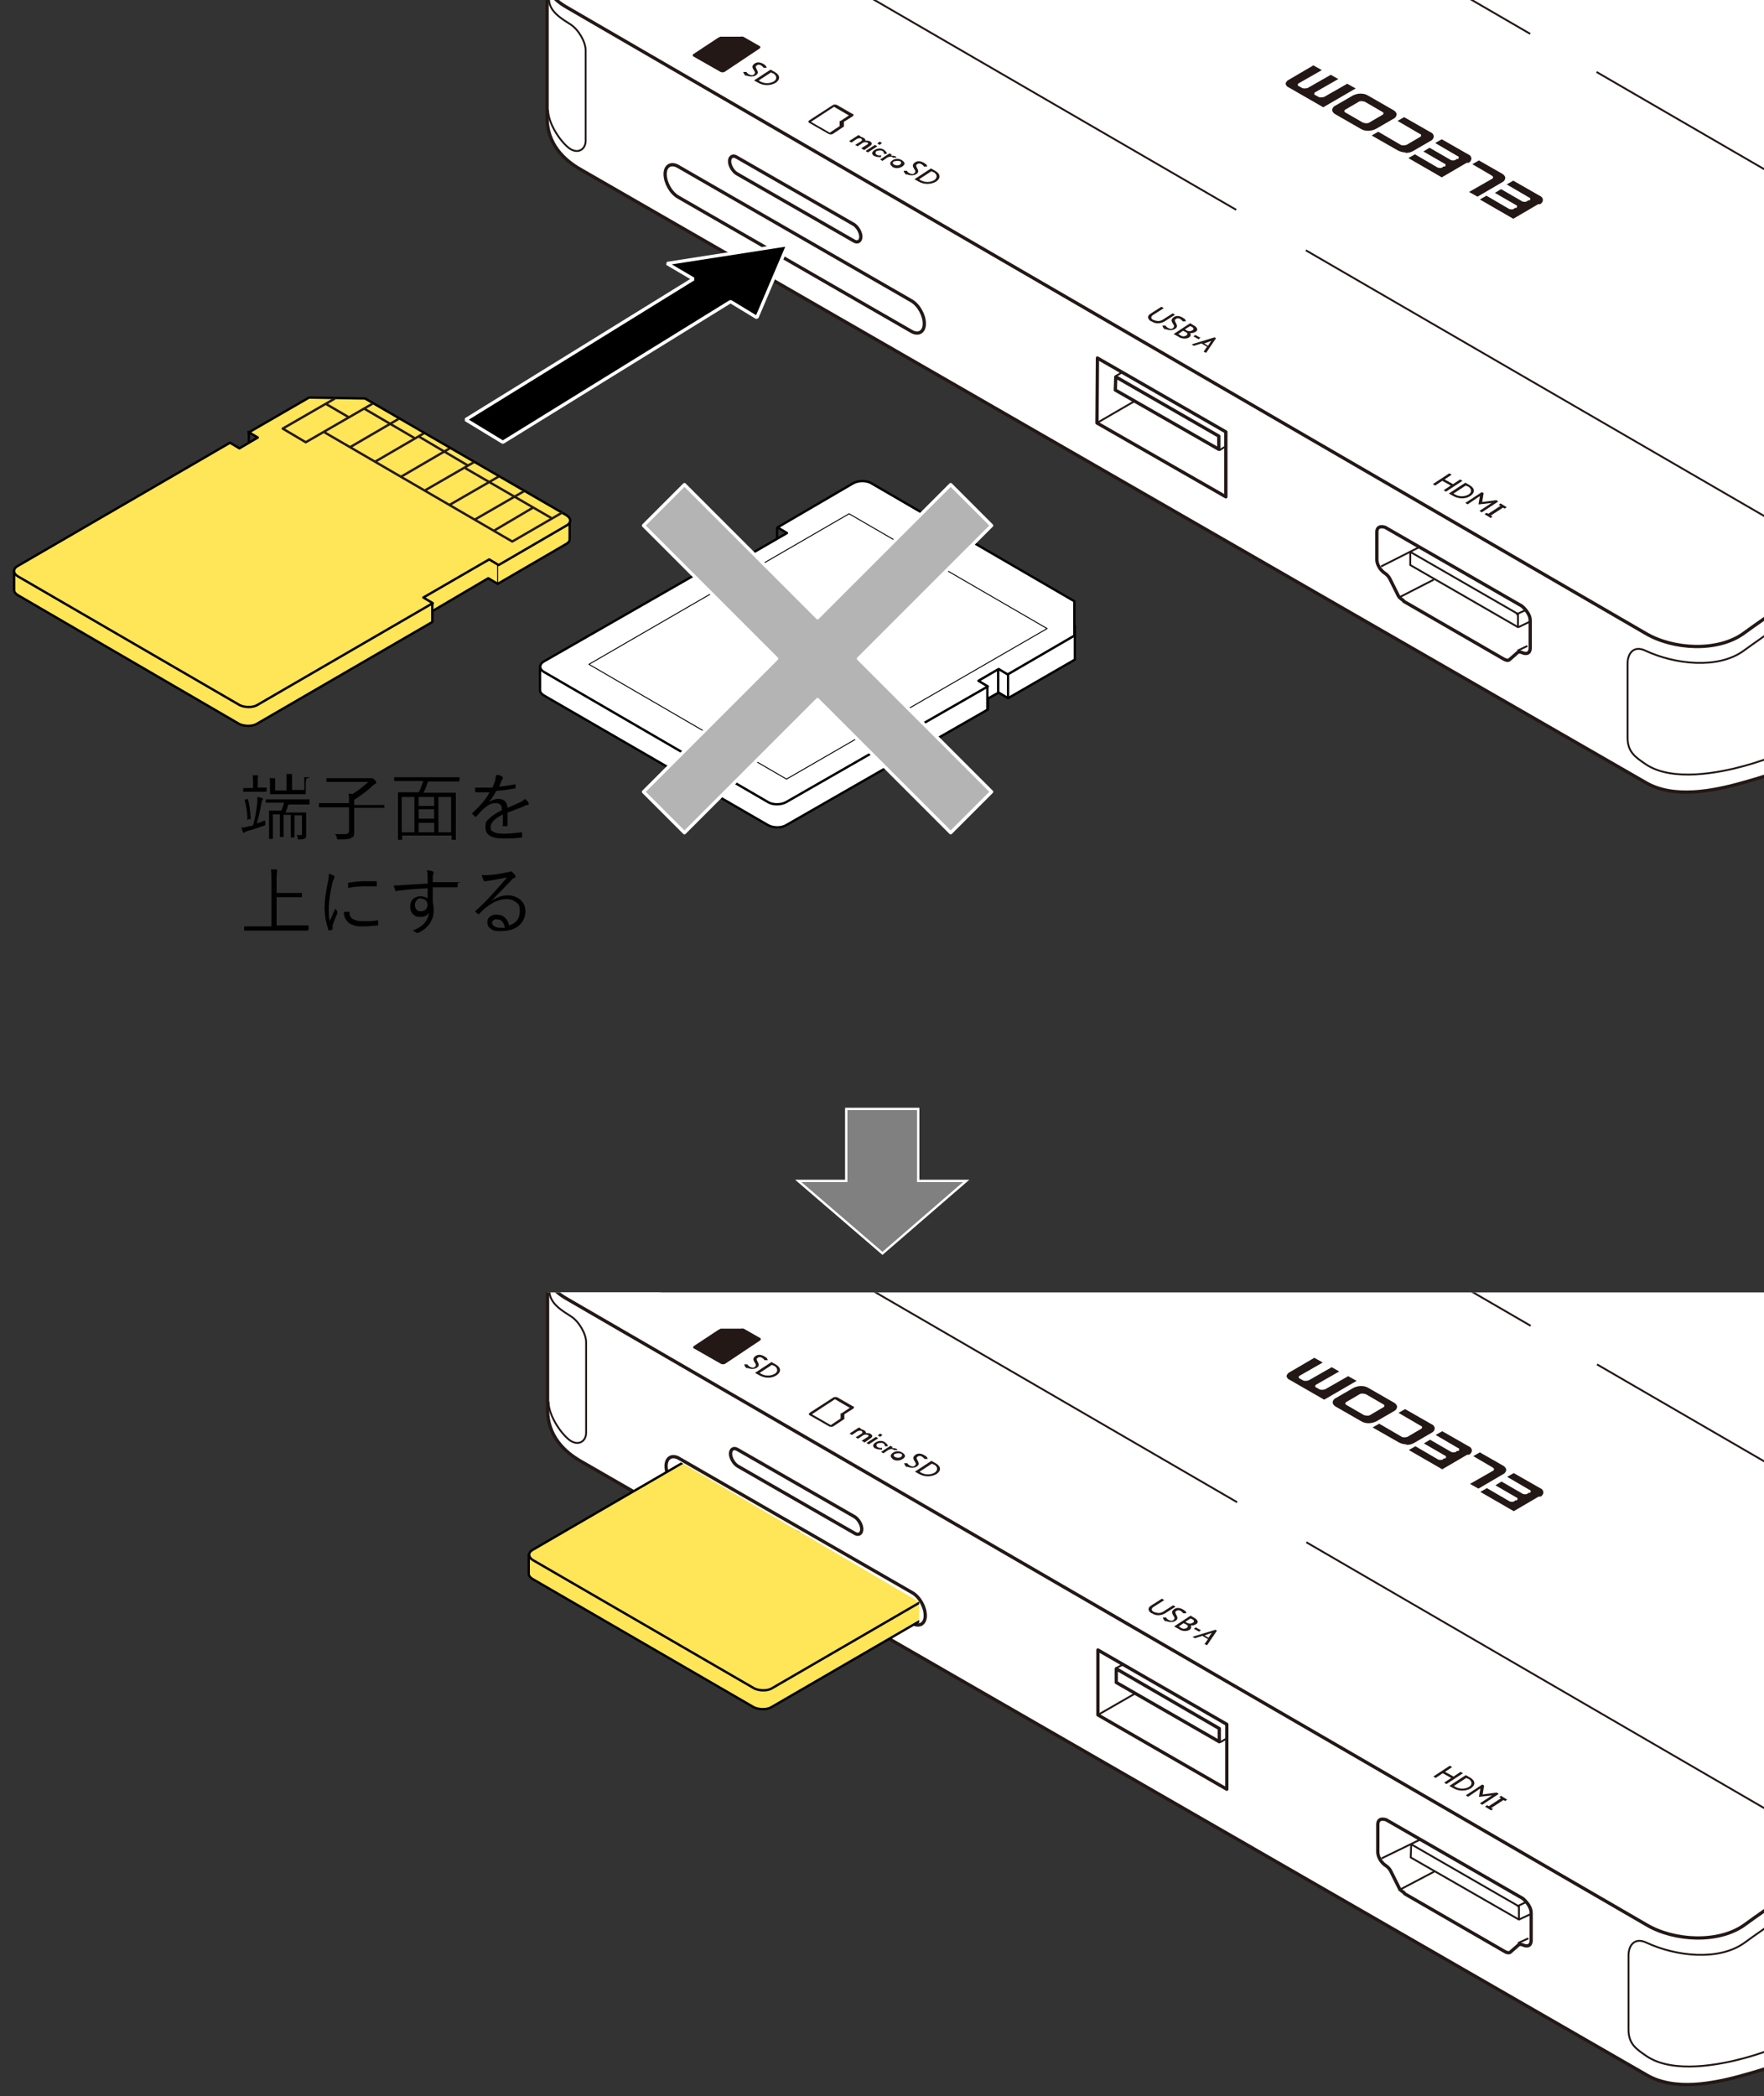 <?xml version="1.0" encoding="UTF-8"?>
<svg xmlns="http://www.w3.org/2000/svg" version="1.1" xmlns:xlink="http://www.w3.org/1999/xlink" viewBox="0 0 375 445.5">
  <rect x="0" y="0" width="375" height="445.5" fill="#333333" stroke="none"/>
  <!-- Generator: Adobe Illustrator 29.6.1, SVG Export Plug-In . SVG Version: 2.1.1 Build 9)  -->
  <defs>
    <style>
      .st0, .st1, .st2, .st3, .st4, .st5 {
        stroke: #000;
      }

      .st0, .st6, .st2, .st3, .st7, .st8, .st9, .st10 {
        fill: none;
      }

      .st0, .st5 {
        stroke-width: .2px;
      }

      .st11 {
        fill: #231815;
      }

      .st12, .st13, .st14, .st15, .st4, .st16, .st5 {
        fill: #fff;
      }

      .st12, .st17, .st10, .st16, .st18 {
        stroke-width: .7px;
      }

      .st12, .st7, .st8, .st14, .st9, .st15, .st10, .st16 {
        stroke: #231815;
      }

      .st1 {
        fill: #ffe557;
      }

      .st1, .st2, .st19, .st3, .st7, .st4 {
        stroke-width: .5px;
      }

      .st1, .st3, .st7, .st14, .st4, .st16, .st5, .st18 {
        stroke-linejoin: round;
      }

      .st17 {
        stroke-miterlimit: 1;
      }

      .st17, .st19, .st18 {
        stroke: #fff;
      }

      .st19 {
        fill: gray;
      }

      .st20 {
        clip-path: url(#clippath-1);
      }

      .st8, .st9 {
        stroke-width: .4px;
      }

      .st8, .st15 {
        stroke-miterlimit: 10;
      }

      .st14 {
        stroke-width: .4px;
      }

      .st15 {
        stroke-width: .7px;
      }

      .st21 {
        clip-path: url(#clippath);
      }

      .st18 {
        fill: #b4b4b5;
      }
    </style>
    <clipPath id="clippath">
      <rect class="st6" x="45.6" y="274.7" width="466.4" height="208.3"/>
    </clipPath>
    <clipPath id="clippath-1">
      <polygon class="st6" points="195.4 384 92.6 338.8 136 305.7 195.4 340.5 195.4 384"/>
    </clipPath>
  </defs>
  <g id="_レイヤー_1" data-name="レイヤー_1">
    <g>
      <rect class="st6" x="50.7" y="163.5" width="74.4" height="38.5"/>
      <path d="M56.4,174.5c0,.1,0,.3,0,.6s0,.3,0,.3c0,0-.1,0-.3.1-1.1.4-2.2.8-3.4,1.1-.4.1-.6.2-.7.3,0,0-.1.1-.2.1s-.1,0-.2-.2c0-.2-.2-.5-.3-.9.6,0,1.1-.1,1.6-.3,0,0,.1,0,.3,0,.2,0,.4-.1.6-.2.4-1.4.7-3,.9-4.8,0-.4,0-.8,0-1v-.2c.4,0,.7.2.9.2.2,0,.3.1.3.2s0,.2-.1.2c0,.1-.2.3-.2.6-.3,1.8-.7,3.3-1,4.4.7-.2,1.2-.4,1.7-.6ZM56.5,168.2c0,0,0,.1-.1.1h-1.5s-1.6,0-1.6,0h-1.5c0,0-.1,0-.1,0v-.7c0,0,0-.1.1-.1h1.5s.5,0,.5,0v-1c0-.8,0-1.3-.1-1.7.4,0,.7,0,1,0,.1,0,.2,0,.2.1s0,.1-.1.3c0,.1,0,.5,0,1.2v1h1.8c0,0,.1,0,.1.1v.7ZM53.4,173.9s0,0,0,0c0,0,0,.1-.2.2h-.4c0,.2-.2.2-.2.2s0,0,0-.1c0-1.6-.3-3-.6-4.2,0,0,0,0,0,0,0,0,0,0,.2-.1h.4c0-.1.1-.2.1-.2,0,0,0,0,0,.1.3,1.1.5,2.5.6,4.1ZM65.8,170.9c0,0,0,.1-.1.1h-2.2s-2.2,0-2.2,0c-.2.7-.4,1.2-.6,1.7h4.3c0,0,.1,0,.1,0v1.7s0,1.1,0,1.1v1.8c0,.5,0,.8-.3.9-.2.2-.6.2-1.2.2-.2,0-.3,0-.3,0,0,0,0,0,0-.2,0-.3-.1-.5-.3-.7.4,0,.7,0,.8,0,.2,0,.3,0,.4-.1,0,0,0-.2,0-.4v-3.7h-1.6v4.6c0,0,0,.1-.1.1h-.6c0,0-.1,0-.1-.1v-1.8s0-2.9,0-2.9h-1.5v4.6c0,0,0,.1-.1.1h-.6c0,0-.1,0-.1-.1v-1.8s0-2.9,0-2.9h-1.5v5.1c0,0,0,.1,0,.1h-.7c0,0-.1,0-.1-.1v-1.8s0-2.4,0-2.4v-1.6c0,0,0-.1,0-.1h2.1s.5,0,.5,0c.2-.4.4-1,.6-1.7h-3.8c0,0-.1,0-.1,0v-.6c0,0,0-.1.1-.1h2.2s4.7,0,4.7,0h2.2c0,0,.1,0,.1,0v.6ZM65.1,165.5s0,0,0,.2c0,.1-.1.4-.1.8v2.2c0,0,0,.1,0,.1h-2.1s-3.3,0-3.3,0h-2.1c0,0-.1,0-.1,0v-1.2s0-1,0-1c0-.5,0-.9-.1-1.2.3,0,.6,0,1,0,.1,0,.2,0,.2.1s0,.1,0,.3c0,0,0,.3,0,.7v1.5h2.4v-1.9c0-.8,0-1.3,0-1.6.3,0,.6,0,1,0,.1,0,.2,0,.2.1s0,.1,0,.3c0,.2,0,.5,0,1.1v1.9h2.6v-1.5c0-.5,0-.9-.1-1.2.4,0,.7,0,1,0,.1,0,.2,0,.2.1Z"/>
      <path d="M81.6,171.6c0,0,0,.1-.1.1h-2.1s-4.1,0-4.1,0v4.9c0,.4,0,.7-.1,1,0,.2-.2.3-.4.4-.3.3-1,.4-2.1.4s-.4,0-.7,0c-.2,0-.3,0-.3,0,0,0,0-.1-.1-.3,0-.3-.2-.6-.4-.8.6,0,1.3,0,2.1,0s.9-.3.9-1v-4.7h-6.3c0,0-.1,0-.1,0v-.8c0,0,0-.1.1-.1h2.1s4.2,0,4.2,0c0-.9,0-1.5-.1-2,.4,0,.7,0,.8.1,1.3-.8,2.4-1.7,3.4-2.6h-8.8c0,0-.1,0-.1,0v-.7c0,0,0-.1.1-.1h2.3s6.8,0,6.8,0c.1,0,.2,0,.3,0,0,0,0,0,.2,0,0,0,.2,0,.5.3.3.3.4.5.4.6s0,.2-.2.3c-.3.1-.4.3-.6.4-1.1,1.1-2.4,2-3.9,3v1.1h6.3c0,0,.1,0,.1,0v.8Z"/>
      <path d="M97.6,166c0,0,0,.1-.1.1h-2.1s-4.4,0-4.4,0c-.3.9-.6,1.7-1,2.4h6.8c0,0,.1,0,.1,0v2.9s0,2.8,0,2.8v4.2c0,0,0,.1,0,.1h-.8c0,0-.1,0-.1-.1v-.8h-10.5v.8c0,0,0,.1-.1.1h-.7c0,0-.1,0-.1-.1v-4.2s0-2.5,0-2.5v-3.2c0,0,0-.1,0-.1h2.2s2.2,0,2.2,0c.4-.7.7-1.5,1-2.4h-6.1c0,0-.1,0-.1,0v-.7c0,0,0-.1.1-.1h2.1s9.5,0,9.5,0h2.1c0,0,.1,0,.1,0v.7ZM88.1,176.9v-7.5h-2.7v7.5h2.7ZM92.3,171.3v-1.9h-3.3v1.9h3.3ZM92.3,174v-2h-3.3v2h3.3ZM92.3,176.9v-2h-3.3v2h3.3ZM95.9,176.9v-7.5h-2.7v7.5h2.7Z"/>
      <path d="M105.6,164.7c.5,0,.9.2,1.2.4,0,0,.1.1.1.2s0,.1,0,.2c0,0-.2.2-.3.5-.1.3-.3.7-.5,1.2,1.2-.1,2.3-.3,3.4-.5,0,0,0,0,.1,0,0,0,0,0,0,0,0,.4,0,.7,0,.7,0,.1,0,.2-.2.2-1.2.2-2.5.4-3.9.5-.5,1-1.1,1.8-1.6,2.4h0c.6-.4,1.3-.7,2-.7,1.2,0,1.9.6,2,1.9,1-.4,1.8-.8,2.5-1.1.5-.2.9-.5,1.2-.8.4.3.6.6.8.9,0,0,0,.1,0,.2,0,.1,0,.2-.2.2-.3,0-.6.1-.9.3-.4.2-1,.4-1.8.7-.7.3-1.2.5-1.6.6v2.7c0,.1,0,.2-.2.2-.2,0-.4,0-.7,0s-.1,0-.1-.2c0-1,0-1.8,0-2.3-1.8.9-2.6,1.8-2.6,2.7s.3.8.8,1.1c.4.2,1.1.3,2,.3s2.2-.1,3.8-.3c0,0,0,0,0,0,0,0,.1,0,.1.1,0,.3,0,.6,0,.8s0,.2-.1.2c-1.2.2-2.5.2-4,.2-2.5,0-3.7-.8-3.7-2.3s.3-1.4.9-2c.6-.6,1.4-1.1,2.6-1.7,0-.6-.1-1-.4-1.2-.2-.2-.5-.3-1-.3-.8,0-1.6.4-2.6,1.3-.3.3-.8.8-1.5,1.6,0,0,0,0-.1,0s0,0-.1,0c-.2-.2-.4-.4-.6-.6,0,0,0,0,0-.1,0,0,0,0,0-.1,1.6-1.4,2.8-2.8,3.7-4.4-.6,0-1.1,0-1.7,0s-.8,0-1.2,0c0,0-.2,0-.2-.2,0-.3,0-.6,0-.8.6,0,1.1,0,1.7,0s1.3,0,2,0c.3-.7.5-1.3.6-1.6,0-.3.1-.5.1-.8h0Z"/>
      <path d="M65.5,197.7c0,0,0,.1-.1.1h-2.1s-9.2,0-9.2,0h-2.1c0,0-.1,0-.1,0v-.8c0,0,0-.1.1-.1h2.1s3.6,0,3.6,0v-9.8c0-1.1,0-1.8-.1-2.3.5,0,.8,0,1.1,0,.1,0,.2,0,.2.1s0,.2,0,.3c0,.2-.1.7-.1,1.6v3h5.3c0,0,.1,0,.1,0v.8c0,0,0,.1-.1.1h-2.1s-3.2,0-3.2,0v6h6.7c0,0,.1,0,.1,0v.8Z"/>
      <path d="M69.9,185.7c.4.1.8.3,1,.4.2,0,.2.2.2.3s0,.2-.1.3c-.1.2-.2.5-.3.8-.5,2.1-.8,4-.8,5.5s0,2,.2,2.8c0-.2.3-.6.6-1.4.2-.5.4-.9.6-1.3,0,.1.2.3.4.6,0,0,0,.1,0,.2s0,.1,0,.3c-.5,1-.8,1.9-1,2.5,0,0,0,.2,0,.4v.4c0,0,0,.1,0,.1-.2,0-.4.1-.7.2,0,0-.1,0-.2-.2-.2-.6-.4-1.3-.6-2.3-.1-.8-.2-1.6-.2-2.3,0-1.4.2-3.2.7-5.5.2-.8.2-1.4.2-1.8ZM73.4,193.8h.9c0,0,0,0,0,0,0,0,0,0,0,.2,0,1.2,1,1.8,2.9,1.8s2,0,3.1-.2c0,0,0,0,0,0,0,0,.1,0,.1.2,0,.4,0,.6,0,.8s0,.1,0,.1c0,0,0,0-.2,0-1,.1-2,.2-2.9.2s-1.7,0-2.3-.3c-.5-.2-.9-.4-1.2-.8-.4-.4-.7-1.1-.7-1.9ZM74,188.7c0-.5,0-.8,0-.9,0-.1,0-.2.2-.2,1.2-.2,2.3-.3,3.4-.3s1.8,0,2.3,0c.2,0,.2,0,.2.2,0,.3,0,.6,0,.8,0,0,0,.1-.1.1h0c-.5,0-1.4,0-2.6,0s-2.1.1-3.3.3Z"/>
      <path d="M90.9,187.5c0-.2,0-.5,0-.8,0-.2,0-.5,0-.6,0-.4,0-.7-.2-1.1.4,0,.8,0,1.2.2.2,0,.3.1.3.2s0,.2-.1.3c0,.1,0,.3-.1.4,0,.2,0,.7,0,1.4,1.2,0,2.9,0,5.1,0s.2,0,.2.2v.7c0,.1,0,.2-.2.2-1,0-1.9,0-2.7,0s-1.6,0-2.4,0c0,1.4,0,2.4,0,3.1.1.5.2,1.1.2,1.7,0,2.1-1,3.7-3.1,4.8-.2,0-.3.1-.4.1s-.2,0-.3-.1c-.2-.2-.5-.4-.7-.4,2.2-.8,3.3-2.1,3.5-3.8-.4.6-.9.9-1.8.9s-1.2-.2-1.6-.6c-.4-.4-.6-.9-.6-1.6s.2-1.3.7-1.7c.4-.3.9-.5,1.5-.5s1.2.2,1.5.5v-2.2c-2.6.1-4.6.3-6,.5-.1,0-.3,0-.5.1-.1,0-.2,0-.2,0,0,0-.2,0-.2-.2,0-.2-.2-.5-.3-1,.1,0,.2,0,.4,0,.3,0,.8,0,1.7-.1,1.4-.1,3.1-.2,5.1-.3ZM89.6,190.9c-.4,0-.7.1-1,.4-.2.3-.4.6-.4,1s.1.8.4,1.1c.2.2.5.3.9.3s.8-.2,1.1-.5c.2-.3.3-.6.3-.9s-.2-.8-.5-1c-.3-.2-.6-.3-1-.3Z"/>
      <path d="M108,186.5c-.9.1-2.2.4-4,.7-.2,0-.4,0-.6.1-.1,0-.2,0-.3,0s-.2,0-.3-.2c-.1-.3-.3-.7-.4-1.1.3,0,.5,0,.8,0s.4,0,.6,0c1.4-.1,2.7-.3,4-.6.2,0,.4,0,.5-.1,0,0,.2-.1.2-.1,0,0,.2,0,.3.1.3.2.5.5.7.7,0,0,.1.2.1.3,0,.1,0,.2-.2.3-.2,0-.5.2-.8.6-1.4,1.5-2.8,2.9-4.1,4.2h0c1.2-.7,2.3-1.1,3.4-1.1s2.2.4,2.9,1.1c.6.6.9,1.4.9,2.4s-.5,2.3-1.6,3.1c-.9.7-2.2,1-3.7,1s-1.7-.2-2.2-.6c-.4-.3-.6-.7-.6-1.3s.2-.9.6-1.2c.4-.3.8-.4,1.3-.4.8,0,1.4.2,1.9.7.4.4.7.9.8,1.6,1.6-.5,2.3-1.5,2.3-3s-.3-1.5-.9-2c-.5-.4-1.1-.6-1.9-.6-1.4,0-2.9.6-4.4,1.8-.3.2-.8.7-1.4,1.3,0,0-.1.1-.2.1s0,0-.1,0c-.3-.3-.5-.5-.6-.6,0,0,0,0,0,0s0,0,.1-.1c1-.9,2.3-2.1,3.6-3.6,1.4-1.5,2.4-2.7,3.1-3.5ZM107.3,197.1c-.1-.6-.3-1-.6-1.3-.3-.3-.7-.4-1.1-.4s-.5,0-.7.2c-.2.1-.3.3-.3.5,0,.3.2.6.5.8.3.2.7.3,1.2.3s.7,0,1,0Z"/>
    </g>
    <g>
      <g>
        <path class="st15" d="M483.4,65.1v33.8c0,2.1-1.8,3.6-4.5,5.8-4.9,4-13.1,10-21.7,15l-64.2,37.2c-9.8,5.7-17.2,8-22.3,9.4-6.6,1.9-15,3.5-20.9,0h0S123.4,36,123.4,36c-3.5-2-7.1-5.4-7.1-11V-4.4"/>
        <path class="st15" d="M142.7-25.9l63.1-36.6c7.4-3.8,17.4-9.2,22.1-11.1,6.3-2.5,15.6-3.4,21.5,0L478.9,59.7c5.9,3.4,6.2,8.8,0,11.8s-13.1,6.4-21.7,11.4l-64.2,37.2c-9.8,5.7-17.5,11-22.3,14.5-5.5,4-15,3.5-20.9,0L120.4,1.5c-5.9-3.4-5.2-8,0-12.5,5.5-4.7,15.3-10.9,22.3-14.9Z"/>
        <path class="st8" d="M483.4,95c0,2.1-1.8,3.6-4.5,5.8-4.9,4-13.1,10-21.7,15l-64.2,37.2c-9.8,5.7-17.1,8.4-22.2,9.8s-15.3,3.5-21-.4c-2.2-1.5-3.8-2.6-3.8-5.6v-15.8c0-2.1,1.3-3.9,3.8-2.7,6.2,2.9,15.4,4,20.9,0,4.8-3.5,12.5-8.8,22.3-14.5l64.2-37.2c8.6-5,16.5-8.8,21.7-11.4,3.1-1.5,4.5-3.6,4.5-5.8"/>
        <line class="st8" x1="339.4" y1="15.3" x2="450.3" y2="79.6"/>
        <line class="st8" x1="211.2" y1="-59" x2="325.3" y2="7.2"/>
        <line class="st8" x1="277.6" y1="53.2" x2="386.8" y2="116.5"/>
        <line class="st8" x1="148.3" y1="-21.8" x2="262.8" y2="44.6"/>
        <path class="st8" d="M116.7-.2c0,2.7,2.9,4.3,4.6,5.4s3.2,3.7,3.2,5.5v19.2c0,1.8-1.5,2.8-3.2,1.8s-4.8-5.2-4.8-8.4"/>
        <g>
          <g>
            <polygon class="st16" points="233.2 89.9 260.6 105.6 260.6 91.8 233.3 76.1 233.2 89.9"/>
            <polygon class="st16" points="237.2 80.1 259.1 92.7 259.1 95.5 237.1 82.9 237.2 80.1"/>
          </g>
          <line class="st9" x1="233.2" y1="89.9" x2="241.3" y2="85.2"/>
          <line class="st9" x1="237.1" y1="80" x2="238.6" y2="79.1"/>
          <line class="st9" x1="259.2" y1="95.7" x2="260.7" y2="94.8"/>
        </g>
        <path class="st11" d="M317.1,37.3l-4.1-2.4,1.4-.8,4.9,2.8c.4.2.7.6.7.9,0,.3-.2.7-.6.9l-5.3,3.1-1.8-1,4.9-2.8c.1,0,.2-.2.2-.3,0-.1,0-.2-.2-.3ZM312.2,34.6c.4-.2.6-.6.6-.9,0-.3-.2-.7-.7-.9l-5.6-3.2-1.4.8,4.8,2.8c.2,0,.2.2.2.3,0,.1,0,.2-.2.3h-.3c-.1.2-.4.3-.6.3-.2,0-.4,0-.6-.1l-4.5-2.6-1.3.8,4.5,2.6c.2,0,.2.2.2.3,0,.1,0,.2-.2.3h-.3c-.1.2-.3.3-.6.3-.2,0-.4,0-.6-.1l-4.8-2.8-1.4.8,7.1,4.1,5.3-3.1ZM327.4,43.4c.4-.2.6-.6.6-.9,0-.3-.2-.7-.7-.9l-5.6-3.2-1.4.8,4.8,2.8c.2,0,.2.2.2.3,0,.1,0,.2-.2.3h-.3c-.1.2-.4.3-.6.3-.2,0-.4,0-.6-.1l-4.5-2.6-1.3.8,4.5,2.6c.2,0,.2.2.2.3,0,.1,0,.2-.2.3h-.3c-.1.2-.3.3-.6.3-.2,0-.4,0-.6-.1l-4.8-2.8-1.4.8,7.1,4.1,5.3-3.1ZM273.3,17.7c0,.3.2.7.7.9l7.3,4.2,6.9-4-1.8-1-4.9,2.8c-.1,0-.3.1-.6.1-.2,0-.4,0-.6-.1l-.7-.4c-.2,0-.2-.2-.2-.3,0-.1,0-.2.2-.3l4.9-2.8-1.6-.9-4.9,2.8c-.1,0-.3.1-.6.1-.2,0-.4,0-.6-.1l-.7-.4c-.2,0-.2-.2-.2-.3,0-.1,0-.2.2-.3l4.9-2.8-1.8-1-5.3,3.1c-.4.2-.6.6-.6.9ZM298.8,32.5c.6,0,1.1-.1,1.6-.4l3.8-2.2c.4-.2.6-.6.6-.9,0-.3-.2-.7-.7-.9l-5.6-3.2-1.4.8,4.8,2.8c.2,0,.2.2.2.3s0,.2-.2.3l-2.9,1.7c-.1,0-.3.1-.6.1-.2,0-.4,0-.6-.1l-4.8-2.8-1.4.8,5.6,3.2c.4.2,1,.4,1.6.4ZM283.2,23.4c0-.3.2-.7.6-.9l3.8-2.2c.4-.2,1-.4,1.6-.4.6,0,1.1.1,1.6.4l5.4,3.1c.4.2.7.6.7.9,0,.3-.2.7-.6.9l-3.8,2.2c-.4.2-1,.4-1.6.4-.6,0-1.1-.1-1.6-.4l-5.4-3.1c-.4-.2-.7-.6-.7-.9ZM286,23.3c-.1,0-.2.2-.2.3,0,.1,0,.2.2.3l3.8,2.2c.2,0,.4.1.6.1.2,0,.4,0,.6-.1l2.9-1.7c.1,0,.2-.2.2-.3,0-.1,0-.2-.2-.3l-3.8-2.2c-.2,0-.4-.1-.6-.1-.2,0-.4,0-.6.1l-2.9,1.7Z"/>
        <g>
          <g>
            <path class="st11" d="M396.7,14.9c.8.5.8,1.1-.3,1.5l-2.7,1.1-.5-.3,2.7-1.1c.9-.3.7-.7.3-1s-1.3-.4-2.1,0l-2.7,1.1-.5-.3,2.7-1.1c1.1-.4,2.4-.3,3.2.1Z"/>
            <path class="st11" d="M393.6,13.1c.4.2.6.5.6.8h-.8c0-.2-.2-.4-.4-.6-.4-.2-.8-.3-1.2-.1s-.3.4-.2.7c.2.4.5.8-.4,1.2s-1.5.2-2.2-.2-.6-.5-.6-.7h.8c0,.2.1.3.4.5s.7.2,1,.1c.5-.2.3-.5.1-.8-.2-.3-.3-.7.4-1,.8-.3,1.7-.2,2.4.2Z"/>
            <path class="st11" d="M390.8,11.5l1.1.6-4.4,1.7-1-.6c-.6-.4-.6-.8,0-1.1s1-.2,1.4-.2c-.2-.2-.1-.6.4-.8s1.5-.3,2.3.2ZM387.2,13.2l.4.2,1.4-.6-.3-.2c-.5-.3-1.1-.2-1.4,0s-.4.4,0,.6ZM388.9,12.3l.6.3,1.3-.5-.5-.3c-.5-.3-.9-.3-1.3-.1s-.4.4,0,.6Z"/>
            <path class="st11" d="M387.3,11.4l-.5.2-1.1-.6.5-.2,1.1.6Z"/>
            <path class="st11" d="M385.4,8.4l-1,.8,1.2.7,1.9-.3.5.3-5.8.9-.3-.2,3-2.6.6.3ZM383.2,10.3s0,0,0,0h.1s1.6-.3,1.6-.3l-.8-.5-.9.7Z"/>
          </g>
          <g>
            <path class="st11" d="M341.2-17.4c.8.5.8,1.1-.3,1.5l-2.7,1.1-.5-.3,2.7-1.1c.9-.3.7-.7.3-1s-1.3-.4-2.1,0l-2.7,1.1-.5-.3,2.7-1.1c1.1-.4,2.4-.3,3.2.1Z"/>
            <path class="st11" d="M338.1-19.2c.4.2.6.5.6.8h-.8c0-.2-.2-.4-.4-.6-.4-.2-.8-.3-1.2-.1s-.3.4-.2.7c.2.4.5.8-.4,1.2s-1.5.2-2.2-.2-.6-.5-.6-.7h.8c0,.2.1.3.4.5s.7.2,1,.1c.5-.2.3-.5.1-.8-.2-.3-.3-.7.4-1s1.7-.2,2.4.2Z"/>
            <path class="st11" d="M335.3-20.8l1.1.6-4.4,1.7-1-.6c-.6-.4-.6-.8,0-1.1s1-.2,1.4-.2c-.2-.2-.1-.6.4-.8s1.5-.3,2.3.2ZM331.6-19.1l.4.2,1.4-.6-.3-.2c-.5-.3-1.1-.2-1.4,0s-.4.4,0,.6ZM333.4-20l.6.3,1.3-.5-.5-.3c-.5-.3-.9-.3-1.3-.1s-.4.4,0,.6Z"/>
            <path class="st11" d="M331.8-20.9l-.5.2-1.1-.6.5-.2,1.1.6Z"/>
            <path class="st11" d="M329.9-23.9l-1,.8,1.2.7,1.9-.3.5.3-5.8.9-.3-.2,3-2.6.6.3ZM327.7-22s0,0,0,0h.1s1.6-.3,1.6-.3l-.8-.5-.9.7Z"/>
          </g>
          <path class="st11" d="M447.1,44.2c.8.5.8,1.1-.3,1.5l-2.7,1.1-.5-.3,2.7-1.1c.9-.3.7-.7.3-1s-1.3-.4-2.1,0l-2.7,1.1-.5-.3,2.7-1.1c1.1-.4,2.4-.3,3.2.1ZM444,42.4c.4.2.6.5.6.8h-.8c0-.2-.2-.4-.4-.6-.4-.2-.8-.3-1.2-.1s-.3.4-.2.7c.2.4.5.8-.4,1.2s-1.5.2-2.2-.2-.6-.5-.6-.7h.8c0,.2.1.3.4.5s.7.2,1,.1c.5-.2.3-.5.1-.8-.2-.3-.3-.7.4-1s1.7-.2,2.4.2ZM441.1,40.8l1.1.6-4.4,1.7-1-.6c-.6-.4-.6-.8,0-1.1s1-.2,1.4-.2c-.2-.2-.1-.6.4-.8s1.5-.3,2.3.2ZM437.5,42.5l.4.2,1.4-.6-.3-.2c-.5-.3-1.1-.2-1.4,0s-.4.4,0,.6ZM439.3,41.6l.6.3,1.3-.5-.5-.3c-.5-.3-.9-.3-1.3-.1s-.4.4,0,.6ZM437.6,40.7l-.5.2-1.1-.6.5-.2,1.1.6ZM436.2,37.9c.9.5.9,1.4-.5,1.9-1.3.5-3,.5-4.1-.2-.7-.4-.8-.7-.7-1.1h.8c0,.3,0,.6.5.8.7.4,2,.5,3,0,1.1-.4,1-1.1.4-1.4-.3-.2-.9-.4-1.7-.4v-.4c.8,0,1.6.1,2.3.5Z"/>
          <g>
            <path class="st11" d="M282.5-51.4l-4.4,1.7-.5-.3,3.8-1.5-1.4-.8.6-.2,1.9,1.1Z"/>
            <path class="st11" d="M277.8-54.1l-1,.8,1.2.7,1.9-.3.5.3-5.8.9-.3-.2,3-2.6.6.3ZM275.5-52.3s0,0,0,0h.1s1.6-.3,1.6-.3l-.8-.5-.9.7Z"/>
            <path class="st11" d="M274.3-56.1l-1.3,2.4s0,0,0,0c0,0,0,0,.1,0l3.2-1.3.5.3-4.4,1.7-.4-.2,1.2-2.3h0c0,0,0,0-.1,0l-3.1,1.2-.5-.3,4.4-1.7.4.2Z"/>
          </g>
        </g>
        <g>
          <g>
            <g>
              <path class="st11" d="M193.2-50c.8-.5,2-.5,2.9,0l2.3,1.3-.5.3-2.3-1.3c-.7-.4-1.4-.3-1.9,0s-.7.7,0,1.1l2.3,1.3-.5.3-2.3-1.3c-.9-.5-.8-1.2,0-1.7ZM190.1-48.2c.4-.2.8-.4,1.5-.4v.4c-.3,0-.7.1-.9.3-.4.2-.5.5-.1.7s.8.1,1.3,0c.8-.1,1.6-.3,2.3,0s.5.8-.1,1.2-.8.3-1.3.4v-.4c.3,0,.5-.1.8-.3s.4-.4.1-.6c-.4-.2-.9-.1-1.6,0-.6.1-1.3.2-2-.1s-.5-.9,0-1.3ZM187.3-46.6l1.1-.6,3.7,2.1-1,.6c-.6.4-1.5.4-2,0s-.5-.5-.4-.7c-.4.1-1,.1-1.5-.1s-.7-.8.1-1.2ZM190.8-44.8l.4-.2-1.2-.7-.3.2c-.6.3-.3.6,0,.8s.7.2,1.2,0ZM188.9-45.7l.6-.3-1.1-.6-.5.3c-.5.3-.4.5-.1.7s.8.2,1.1,0ZM187.4-44.7l.4.3-1.1.6-.4-.3,1.1-.6ZM182.2-43.7c.9-.5,2.5-.6,3.7,0,1.1.6,1.1,1.5,0,2.1s-1.3.5-1.9.5v-.4c.6,0,1,0,1.4-.3.7-.4.8-1.1,0-1.6-.9-.5-2.1-.4-2.7,0s-.6.5-.6.9h-.7c-.1-.4.1-.8.8-1.2Z"/>
              <g>
                <path class="st11" d="M175.5-37l.9-.5c0,0,.1,0,.2,0l.9,1.3s.1,0,.2,0l1.5-.8c0,0,0,0,0-.1l-1.9-1.8s-.1,0-.2,0l-.8.5c0,0-.2,0-.2,0l-1.6-1.3c0,0-.1,0-.2,0h0c0,0,0,.1,0,.2l1.2,2.6s0,0,.1,0Z"/>
                <path class="st11" d="M178.9-41l2.4,1.4c0,0,0,0,0,.1l-2.5,1.5.3.2,2.6-1.5c.2-.1.2-.4,0-.5l-.5-.3h.1c.1-.2.1-.3,0-.4l-.9-.5c-.1,0-.4,0-.5,0h-.1c0,0-.5-.2-.5-.2-.2-.1-.6-.1-.9,0l-3,1.7.3.2,3.1-1.8c0,0,.2,0,.2,0Z"/>
                <path class="st11" d="M174.2-35l2.7-1.6-.2-.3-2.9,1.7c0,0-.2,0-.2,0l-2.4-1.4c0,0,0,0,0-.1l3.1-1.8v-.3c-.1,0-3.4,1.9-3.4,1.9-.2.1-.2.4,0,.5l2.4,1.4c.2.1.6.1.9,0Z"/>
              </g>
            </g>
            <path class="st11" d="M162.3-31.4h.2c0-.1,2.2.5,2.2.5,0,0,.1,0,.2,0h0c0,0-1.2-1.4-1.2-1.4h.2c0-.1,3.2,1,3.2,1l-.3.2-2.1-.7c0,0-.1,0-.1,0,0,0,0,0,0,0l1.1,1.3h-.2c0,.1-2.2-.5-2.2-.5,0,0-.1,0-.1,0,0,0,0,0,0,0l1.2,1.2-.3.2-1.8-1.9Z"/>
          </g>
          <g>
            <path class="st11" d="M169.4-35.5l2,1.2c0-.1.1-.3.3-.4l.3.2c-.2.1-.3.4-.2.6h-.2c0,.1-2.5-1.3-2.5-1.3l.3-.2Z"/>
            <path class="st11" d="M167.7-33.9l-.6-.3.3-.2.6.3,1.2-.7h.2c0,.1.5,1.8.5,1.8l-.3.2-1.6-.9-.4.2-.3-.2.4-.2ZM169.4-33.3s0,0,0,0l-.3-.9-.7.4,1,.6Z"/>
            <path class="st11" d="M165.7-33.4c.5-.3,1.3-.3,2.2.2s1,.9.4,1.3c-.6.4-1.5.2-2.2-.2s-1-.9-.4-1.3ZM168-32.1c.4-.2,0-.6-.4-.9s-1.2-.5-1.5-.3,0,.6.4.9,1.1.5,1.5.3Z"/>
          </g>
        </g>
        <g>
          <g>
            <path class="st11" d="M244.7,68.3c-.8-.5-.9-1.2,0-1.7l2.2-1.4.5.3-2.2,1.4c-.7.4-.5.9,0,1.1s1.2.4,1.9,0l2.2-1.4.5.3-2.2,1.4c-.8.5-2,.6-2.8,0Z"/>
            <path class="st11" d="M247.8,70.1c-.4-.2-.6-.5-.7-.9h.7c0,.1.3.4.5.5.4.2.8.3,1.1,0s.2-.5,0-.8c-.3-.5-.6-.9,0-1.4s1.3-.4,2,0,.6.5.7.8h-.7c0-.1-.2-.3-.5-.5s-.7-.2-.9,0c-.4.2-.2.5,0,.9.2.4.4.8-.2,1.2s-1.5.3-2.1,0Z"/>
            <path class="st11" d="M250.6,71.6l-1.1-.6,3.5-2.3,1,.6c.6.4.7.9.2,1.2s-.8.3-1.2.3c.2.2.2.6-.2.9s-1.3.4-2.1,0ZM253.4,69.5l-.4-.2-1.1.7.3.2c.5.3,1,.2,1.3,0s.3-.5-.1-.7ZM252.1,70.6l-.6-.3-1,.7.5.3c.4.3.9.2,1.2,0s.3-.5-.1-.7Z"/>
            <path class="st11" d="M253.7,71.5l.4-.3,1.1.6-.4.3-1.1-.6Z"/>
            <path class="st11" d="M255.9,74.7l.7-1-1.2-.7-1.6.5-.5-.3,4.9-1.5.3.2-2.1,3.1-.6-.3ZM257.5,72.5s0,0,0,0h-.1s-1.4.5-1.4.5l.8.5.6-.9Z"/>
          </g>
          <g>
            <path class="st11" d="M157.9,7.8c-.1,0-.3-.1-.4,0h-4.4c-.2.1-.3.2-.4.2l-5.3,3.5c-.2.2-.2.4,0,.5l5.8,3.3c.2.1.6.1.8,0l7.5-5c.2-.2.2-.4,0-.5l-3.5-2h0Z"/>
            <g>
              <path class="st11" d="M158.7,16.2c-.4-.2-.6-.5-.7-.9h.7c0,.1.3.4.5.5.4.2.8.3,1.1,0s.2-.5,0-.8c-.3-.5-.6-.9,0-1.4s1.3-.4,2,0c.4.2.6.5.7.8h-.7c0-.1-.2-.3-.5-.5s-.7-.2-.9,0c-.4.2-.2.5,0,.9.2.4.4.8-.2,1.2s-1.5.3-2.1,0Z"/>
              <path class="st11" d="M161.2,17.6l-.9-.5,3.5-2.3.9.5c1.2.7,1.2,1.6.2,2.3-1,.6-2.5.7-3.7,0ZM164.3,15.6l-.4-.2-2.6,1.7.3.2c1.1.6,2.2.4,2.9,0s.7-1.2-.1-1.7Z"/>
            </g>
          </g>
          <g>
            <g>
              <path class="st11" d="M183.1,31.5l1.3-.8c.2-.2.2-.3,0-.4s-.7-.1-.9,0l-1.2.8-.5-.3,1.3-.8c.2-.2.2-.3,0-.5s-.6-.1-.9,0l-1.2.8-.5-.3,2-1.3.5.3h-.2c.3.1.6.2.8.3.3.2.4.4.4.6.4,0,.8,0,1,.2.5.3.4.6,0,.9l-1.3.9-.5-.3Z"/>
              <path class="st11" d="M186.5,30.5l.5-.4.5.3-.5.4-.5-.3ZM184,32.1l2-1.3.5.3-2,1.3-.5-.3Z"/>
              <path class="st11" d="M185.9,33.2c-.7-.4-.6-.9,0-1.3s1.5-.5,2.1,0,.5.6.5.8h-.6c0-.2,0-.4-.3-.6s-.9-.1-1.2,0-.4.6,0,.8.6.2.9.1v.4c-.4,0-.9,0-1.3-.2Z"/>
              <path class="st11" d="M189.9,33.6c0-.1-.1-.2-.2-.2-.3-.2-.7-.1-1.1.1l-1,.7-.5-.3,2-1.3.5.3-.2.2c.3,0,.6,0,.9.1s.2.2.3.3h-.6Z"/>
              <path class="st11" d="M189.7,35.4c-.6-.4-.6-.9,0-1.3.5-.4,1.4-.5,2.1,0s.6.9,0,1.3-1.5.5-2.2,0ZM191.3,34.3c-.4-.2-.8-.1-1.2,0s-.4.5,0,.7.9.2,1.2,0,.4-.5,0-.8Z"/>
              <path class="st11" d="M192.8,37.2c-.4-.2-.6-.5-.7-.9h.7c0,.1.3.4.5.5.4.2.8.3,1.1,0s.2-.5,0-.8c-.3-.5-.6-.9,0-1.4s1.3-.4,2,0,.6.5.7.8h-.7c0-.1-.2-.3-.5-.5s-.7-.2-.9,0c-.4.2-.2.5,0,.9.2.4.4.8-.2,1.2s-1.5.3-2.1,0Z"/>
              <path class="st11" d="M195.3,38.6l-.9-.5,3.5-2.3.9.5c1.2.7,1.2,1.6.2,2.3-1,.6-2.5.7-3.7,0ZM198.4,36.6l-.4-.2-2.6,1.7.3.2c1.1.6,2.2.4,2.9,0,.7-.5.7-1.2-.1-1.7Z"/>
            </g>
            <path class="st11" d="M180.5,24.5l-1.8,1.2h-.2c0,.1,0,.3,0,.3v.8s-2.1,1.4-2.1,1.4l-4-2.3,4.9-3.2,3.1,1.8M181.2,24.2l-3.3-1.9c-.2-.1-.6-.1-.8,0l-5.1,3.3c-.2.2-.2.4,0,.5l4.2,2.4c.2.1.6.1.8,0l2.4-1.6v-1s1.9-1.2,1.9-1.2c.2-.2.2-.4,0-.5h0Z"/>
          </g>
          <g>
            <path class="st11" d="M306.9,104.2l1.5-1-1.8-1-1.5,1-.5-.3,3.5-2.3.5.3-1.5,1,1.8,1,1.5-1,.5.3-3.5,2.3-.5-.3Z"/>
            <path class="st11" d="M308.9,105.4l-.9-.5,3.5-2.3.9.5c1.2.7,1.2,1.6.2,2.3s-2.5.7-3.7,0ZM312,103.4l-.4-.2-2.6,1.7.3.2c1.1.6,2.2.4,2.9,0s.7-1.2-.1-1.7Z"/>
            <path class="st11" d="M314.5,108.6l2.6-1.7c0,0,.1,0,.1,0,0,0,0,0-.1,0l-2.6.3h-.2c0-.1.3-1.7.3-1.7,0,0,0,0,0,0,0,0,0,0-.1,0l-2.5,1.7-.5-.3,3.5-2.3.4.2-.3,1.9,3-.4.4.3-3.5,2.3-.5-.3Z"/>
            <path class="st11" d="M316.4,109.2l2.6-1.7-.4-.2.4-.3,1.3.8-.4.3-.4-.2-2.6,1.7.4.2-.4.3-1.3-.8.4-.3.4.2Z"/>
          </g>
        </g>
        <g>
          <path class="st12" d="M156.6,33.4l24.9,14.3c.8.5,1.5,1.7,1.5,2.6h0c0,1-.7,1.4-1.5.9l-24.9-14.3c-.8-.5-1.5-1.7-1.5-2.6h0c0-1,.7-1.4,1.5-.9Z"/>
          <path class="st12" d="M144.2,35.4l49.5,28.5c1.6.9,2.8,3.1,2.8,4.9h0c0,1.8-1.3,2.5-2.8,1.6l-49.5-28.5c-1.6-.9-2.8-3.1-2.8-4.9h0c0-1.8,1.3-2.5,2.8-1.6Z"/>
        </g>
        <g>
          <g>
            <path class="st16" d="M298.3,127.6c-1-.6-1.2-1.3-1.2-1.3l-1.6-3.2c-.4-.9-1.3-1.4-1.3-1.4-1.6-1.3-1.5-2.8-1.5-2.8v-5.8c0-1.7,1.8-1,1.8-1l29,16.7s1.8,1.4,1.8,3.1v5.8s.1,1.6-1.5,1.1c0,0-.9-.5-1.3,0l-1.6,1.4s-.3.4-1.2-.1l-21.3-12.3Z"/>
            <polygon class="st14" points="299.8 120.1 322.7 133.3 322.7 130.5 299.8 117.3 299.8 120.1"/>
          </g>
          <line class="st8" x1="322.3" y1="130.6" x2="324.5" y2="129.6"/>
          <line class="st8" x1="322.6" y1="138.3" x2="324.7" y2="137.3"/>
          <line class="st8" x1="322.8" y1="133.3" x2="325.5" y2="132"/>
          <line class="st8" x1="297.2" y1="127.1" x2="304.8" y2="123.2"/>
          <line class="st8" x1="293.6" y1="120.4" x2="301.7" y2="116.3"/>
        </g>
      </g>
      <g>
        <g>
          <path class="st16" d="M441.4,133.5l-14.8-8.5c-2.7-1.5-2.8-6.4-.2-10.8,2.6-4.4,6.8-6.7,9.5-5.2l13.8,8"/>
          <path class="st16" d="M449.9,127.8c2.6-4.4,2.5-9.2-.2-10.8-2.7-1.6-6.9.8-9.5,5.2-2.6,4.4-2.5,9.3.2,10.8,2.7,1.6,6.9-.8,9.5-5.2Z"/>
        </g>
        <path class="st16" d="M646.6,234.6l-198-114.4c-1.6-.9-4.1.5-5.6,3.2-1.5,2.7-1.5,5.6,0,6.5l197.8,114.3"/>
        <g>
          <path class="st13" d="M510.9,175.2s6.6-1.8,7.3-10,6.6-9,6.6-9l-7.6-4.4s-5.8.8-6.6,9c-.8,8.2-7.3,10-7.3,10l7.6,4.4Z"/>
          <path class="st10" d="M517.4,151.9s-5.8.8-6.6,9c-.8,8.2-7.3,10-7.3,10"/>
          <path class="st10" d="M524.9,156.3s-5.8.8-6.6,9c-.8,8.2-7.3,10-7.3,10"/>
        </g>
        <g>
          <g>
            <path class="st16" d="M593.2,219.9l-14.1-8.1c-2.5-1.5-2.6-6.1-.2-10.3,2.4-4.2,6.5-6.4,9-4.9l13.2,7.6"/>
            <path class="st16" d="M601.3,214.4c2.4-4.2,2.3-8.8-.2-10.3-2.5-1.5-6.6.7-9,4.9-2.4,4.2-2.3,8.8.2,10.3,2.5,1.5,6.6-.7,9-4.9Z"/>
          </g>
          <path class="st15" d="M583.7,212.1v12.5c0,.5.2.9.8,1.3l39.8,23.1c3.6,1.8,9.6,1.1,11.7,0l13.7-8.2c1.6-.9,3.1-3.5,2.8-5.2v-11.8"/>
          <path class="st15" d="M624.3,237l-39.8-23.1c-2.1-1.2,0-5.3,3-7.2l13.7-8.2c3.1-1.8,7.4-1.1,9.5,0l40.9,23.7c2.1,1.2.1,3.1-1.9,4.3l-13.7,8.2c-2.1,1.2-8.1,4-11.7,2.2Z"/>
          <g>
            <path class="st12" d="M651.6,254.6l-15.7-9.2c-.6-.3-1-1.1-1-2.1h0c0-2,1.4-4.5,3.2-5.5l11.8-7.1c.9-.5,1.7-.6,2.3-.2l15.4,9"/>
            <path class="st12" d="M650.3,252.4c0-2,1.4-4.5,3.2-5.5l11.8-7.1c1.8-1,3.2-.2,3.2,1.9h0c0,2-1.4,4.5-3.2,5.5l-11.8,7.1c-1.8,1-3.2.2-3.2-1.9h0Z"/>
          </g>
        </g>
      </g>
    </g>
    <g>
      <polygon class="st17" points="147.4 59.3 141.8 56 167.5 52 160.9 67.5 155.3 64.1 106.9 94 99 89.2 147.4 59.3"/>
      <g>
        <path class="st1" d="M121.1,111.1v3.5c0,.4-.2.7-.7,1l-14.6,8.5-2-1.2-11.9,7v2.3s-37.4,21.7-37.4,21.7c-.9.5-2.5.5-3.6,0L3.8,126.5c-.5-.3-.8-.7-.8-1.1v-4.1l118.1-10.2Z"/>
        <path class="st1" d="M52.9,91.9l12.8-7.4,11.9.2,42.8,24.8c1,.6,1.1,1.5.2,2.1l-14.6,8.5-2-1.2-14,8.1,2,1.2-37.4,21.7c-.9.5-2.5.5-3.6,0L3.8,122.5c-1-.6-1.1-1.5-.2-2.1l45.3-26.3,2,1.2,3.9-2.3-2-1.2Z"/>
        <polyline class="st7" points="71.2 84.7 60.1 91.1 65 94 79.2 85.8"/>
        <polyline class="st7" points="69 91.9 108.9 115.1 119.6 108.9"/>
        <line class="st7" x1="74.5" y1="95" x2="84.8" y2="89"/>
        <line class="st7" x1="79.8" y1="98.1" x2="90.1" y2="92.1"/>
        <line class="st7" x1="85.3" y1="101.3" x2="95.6" y2="95.3"/>
        <line class="st7" x1="90.4" y1="104.2" x2="100.8" y2="98.2"/>
        <line class="st7" x1="95.6" y1="107.3" x2="106" y2="101.3"/>
        <line class="st7" x1="101" y1="110.4" x2="111.4" y2="104.4"/>
        <line class="st7" x1="88.1" y1="93.1" x2="77.5" y2="86.9"/>
        <line class="st7" x1="88.9" y1="92.7" x2="99.4" y2="98.9"/>
        <line class="st7" x1="98.9" y1="99.5" x2="117.2" y2="110.1"/>
        <line class="st7" x1="113.3" y1="107.9" x2="105" y2="112.8"/>
        <line class="st7" x1="74" y1="88.6" x2="69.2" y2="85.8"/>
        <line class="st0" x1="105.8" y1="120.1" x2="105.8" y2="124"/>
        <line class="st2" x1="91.9" y1="128.2" x2="91.9" y2="132.3"/>
        <line class="st2" x1="52.9" y1="91.9" x2="52.9" y2="94.2"/>
      </g>
    </g>
    <g>
      <g>
        <path class="st4" d="M228.5,132.9v7.3c0,0-14.2,8.2-14.2,8.2l-2-1.2-2.3,1.3v2.3s-42.9,24.6-42.9,24.6c-1,.6-2.7.6-3.8,0l-47.7-27.6c-.5-.3-.8-.7-.8-1.1v-5.2"/>
        <g>
          <path class="st4" d="M214.3,143.3l14.1-8.2v-7.3c0,0-43.2-25.1-43.2-25.1-1-.6-2.7-.6-3.8,0l-16.1,9.4,2,1.2-15.4,8.9-2.1-1.2-34.2,19.6c-1,.6-1,1.6,0,2.2l47.7,27.7c1,.6,2.7.6,3.8,0l42.9-24.6-2-1.2,4.3-2.5,2,1.2Z"/>
          <polygon class="st5" points="167.2 165.6 125.2 141.2 180.5 109.2 222.6 133.6 167.2 165.6"/>
        </g>
        <line class="st3" x1="209.9" y1="145.8" x2="209.9" y2="150.9"/>
        <line class="st3" x1="214.3" y1="143.3" x2="214.3" y2="148.4"/>
        <line class="st3" x1="212.2" y1="142.2" x2="212.2" y2="147.3"/>
        <line class="st3" x1="165.2" y1="112.1" x2="165.2" y2="114.5"/>
      </g>
      <polygon class="st18" points="202.1 103 173.8 131.3 145.5 103 136.8 111.7 165.1 140 136.8 168.3 145.5 177 173.8 148.7 202.1 177 210.8 168.3 182.5 140 210.8 111.7 202.1 103"/>
    </g>
    <g class="st21">
      <g>
        <g>
          <g>
            <path class="st15" d="M483.6,339.8v33.8c0,2.1-1.8,3.6-4.5,5.8-4.9,4-13.1,10-21.7,15l-64.2,37.2c-9.8,5.7-17.2,8-22.3,9.4-6.6,1.9-15,3.5-20.9,0h0s-226.5-130.4-226.5-130.4c-3.5-2-7.1-5.4-7.1-11v-29.4"/>
            <path class="st15" d="M142.8,248.8l63.1-36.6c7.4-3.8,17.4-9.2,22.1-11.1,6.3-2.5,15.6-3.4,21.5,0l229.6,133.1c5.9,3.4,6.2,8.8,0,11.8-5.2,2.6-13.1,6.4-21.7,11.4l-64.2,37.2c-9.8,5.7-17.5,11-22.3,14.5-5.5,4-15,3.5-20.9,0l-229.6-133.1c-5.9-3.4-5.2-8,0-12.5,5.5-4.7,15.3-10.9,22.3-14.9Z"/>
            <path class="st8" d="M483.6,369.6c0,2.1-1.8,3.6-4.5,5.8-4.9,4-13.1,10-21.7,15l-64.2,37.2c-9.8,5.7-17.1,8.4-22.2,9.8s-15.3,3.5-21-.4c-2.2-1.5-3.8-2.6-3.8-5.6v-15.8c0-2.1,1.3-3.9,3.8-2.7,6.2,2.9,15.4,4,20.9,0,4.8-3.5,12.5-8.8,22.3-14.5l64.2-37.2c8.6-5,16.5-8.8,21.7-11.4,3.1-1.5,4.5-3.6,4.5-5.8"/>
            <line class="st8" x1="339.5" y1="290" x2="450.4" y2="354.3"/>
            <line class="st8" x1="211.3" y1="215.6" x2="325.4" y2="281.8"/>
            <line class="st8" x1="277.7" y1="327.8" x2="386.9" y2="391.2"/>
            <line class="st8" x1="148.4" y1="252.8" x2="263" y2="319.3"/>
            <path class="st8" d="M116.8,274.4c0,2.7,2.9,4.3,4.6,5.4,1.7,1.1,3.2,3.7,3.2,5.5v19.2c0,1.8-1.5,2.8-3.2,1.8s-4.8-5.2-4.8-8.4"/>
            <g>
              <g>
                <polygon class="st16" points="233.4 364.5 260.8 380.3 260.8 366.5 233.4 350.7 233.4 364.5"/>
                <polygon class="st16" points="237.3 354.7 259.2 367.4 259.2 370.2 237.3 357.6 237.3 354.7"/>
              </g>
              <line class="st9" x1="233.4" y1="364.5" x2="241.4" y2="359.9"/>
              <line class="st9" x1="237.2" y1="354.6" x2="238.7" y2="353.8"/>
              <line class="st9" x1="259.4" y1="370.3" x2="260.8" y2="369.5"/>
            </g>
            <path class="st11" d="M317.3,311.9l-4.1-2.4,1.4-.8,4.9,2.8c.4.2.7.6.7.9,0,.3-.2.7-.6.9l-5.3,3.1-1.8-1,4.9-2.8c.1,0,.2-.2.2-.3,0-.1,0-.2-.2-.3ZM312.3,309.2c.4-.2.6-.6.6-.9,0-.3-.2-.7-.7-.9l-5.6-3.2-1.4.8,4.8,2.8c.2,0,.2.2.2.3,0,.1,0,.2-.2.3h-.3c-.1.2-.4.3-.6.3-.2,0-.4,0-.6-.1l-4.5-2.6-1.3.8,4.5,2.6c.2,0,.2.2.2.3,0,.1,0,.2-.2.3h-.3c-.1.2-.3.3-.6.3-.2,0-.4,0-.6-.1l-4.8-2.8-1.4.8,7.1,4.1,5.3-3.1ZM327.5,318.1c.4-.2.6-.6.6-.9,0-.3-.2-.7-.7-.9l-5.6-3.2-1.4.8,4.8,2.8c.2,0,.2.2.2.3,0,.1,0,.2-.2.3h-.3c-.1.2-.4.3-.6.3-.2,0-.4,0-.6-.1l-4.5-2.6-1.3.8,4.5,2.6c.2,0,.2.2.2.3,0,.1,0,.2-.2.3h-.3c-.1.2-.3.3-.6.3-.2,0-.4,0-.6-.1l-4.8-2.8-1.4.8,7.1,4.1,5.3-3.1ZM273.5,292.4c0,.3.2.7.7.9l7.3,4.2,6.9-4-1.8-1-4.9,2.8c-.1,0-.3.1-.6.1-.2,0-.4,0-.6-.1l-.7-.4c-.2,0-.2-.2-.2-.3,0-.1,0-.2.2-.3l4.9-2.8-1.6-.9-4.9,2.8c-.1,0-.3.1-.6.1-.2,0-.4,0-.6-.1l-.7-.4c-.2,0-.2-.2-.2-.3,0-.1,0-.2.2-.3l4.9-2.8-1.8-1-5.3,3.1c-.4.2-.6.6-.6.9ZM299,307.1c.6,0,1.1-.1,1.6-.4l3.8-2.2c.4-.2.6-.6.6-.9,0-.3-.2-.7-.7-.9l-5.6-3.2-1.4.8,4.8,2.8c.2,0,.2.2.2.3s0,.2-.2.3l-2.9,1.7c-.1,0-.3.1-.6.1-.2,0-.4,0-.6-.1l-4.8-2.8-1.4.8,5.6,3.2c.4.2,1,.4,1.6.4ZM283.3,298.1c0-.3.2-.7.6-.9l3.8-2.2c.4-.2,1-.4,1.6-.4.6,0,1.1.1,1.6.4l5.4,3.1c.4.2.7.6.7.9,0,.3-.2.7-.6.9l-3.8,2.2c-.4.2-1,.4-1.6.4-.6,0-1.1-.1-1.6-.4l-5.4-3.1c-.4-.2-.7-.6-.7-.9ZM286.2,298c-.1,0-.2.2-.2.3,0,.1,0,.2.2.3l3.8,2.2c.2,0,.4.1.6.1.2,0,.4,0,.6-.1l2.9-1.7c.1,0,.2-.2.2-.3,0-.1,0-.2-.2-.3l-3.8-2.2c-.2,0-.4-.1-.6-.1-.2,0-.4,0-.6.1l-2.9,1.7Z"/>
            <g>
              <g>
                <path class="st11" d="M396.9,289.6c.8.5.8,1.1-.3,1.5l-2.7,1.1-.5-.3,2.7-1.1c.9-.3.7-.7.3-1s-1.3-.4-2.1,0l-2.7,1.1-.5-.3,2.7-1.1c1.1-.4,2.4-.3,3.2.1Z"/>
                <path class="st11" d="M393.8,287.8c.4.2.6.5.6.8h-.8c0-.2-.2-.4-.4-.6-.4-.2-.8-.3-1.2-.1s-.3.4-.2.7c.2.4.5.8-.4,1.2s-1.5.2-2.2-.2-.6-.5-.6-.7h.8c0,.2.1.3.4.5s.7.2,1,.1c.5-.2.3-.5.1-.8-.2-.3-.3-.7.4-1,.8-.3,1.7-.2,2.4.2Z"/>
                <path class="st11" d="M390.9,286.2l1.1.6-4.4,1.7-1-.6c-.6-.4-.6-.8,0-1.1s1-.2,1.4-.2c-.2-.2-.1-.6.4-.8s1.5-.3,2.3.2ZM387.3,287.8l.4.2,1.4-.6-.3-.2c-.5-.3-1.1-.2-1.4,0s-.4.4,0,.6ZM389,286.9l.6.3,1.3-.5-.5-.3c-.5-.3-.9-.3-1.3-.1-.4.1-.4.4,0,.6Z"/>
                <path class="st11" d="M387.4,286.1l-.5.2-1.1-.6.5-.2,1.1.6Z"/>
                <path class="st11" d="M385.6,283.1l-1,.8,1.2.7,1.9-.3.5.3-5.8.9-.3-.2,3-2.6.6.3ZM383.3,284.9s0,0,0,0h.1s1.6-.3,1.6-.3l-.8-.5-.9.7Z"/>
              </g>
              <g>
                <path class="st11" d="M341.3,257.3c.8.5.8,1.1-.3,1.5l-2.7,1.1-.5-.3,2.7-1.1c.9-.3.7-.7.3-1s-1.3-.4-2.1,0l-2.7,1.1-.5-.3,2.7-1.1c1.1-.4,2.4-.3,3.2.1Z"/>
                <path class="st11" d="M338.3,255.5c.4.2.6.5.6.8h-.8c0-.2-.2-.4-.4-.6-.4-.2-.8-.3-1.2-.1s-.3.4-.2.7c.2.4.5.8-.4,1.2s-1.5.2-2.2-.2-.6-.5-.6-.7h.8c0,.2.1.3.4.5s.7.2,1,.1c.5-.2.3-.5.1-.8-.2-.3-.3-.7.4-1s1.7-.2,2.4.2Z"/>
                <path class="st11" d="M335.4,253.9l1.1.6-4.4,1.7-1-.6c-.6-.4-.6-.8,0-1.1s1-.2,1.4-.2c-.2-.2-.1-.6.4-.8s1.5-.3,2.3.2ZM331.8,255.5l.4.2,1.4-.6-.3-.2c-.5-.3-1.1-.2-1.4,0s-.4.4,0,.6ZM333.5,254.6l.6.3,1.3-.5-.5-.3c-.5-.3-.9-.3-1.3-.1s-.4.4,0,.6Z"/>
                <path class="st11" d="M331.9,253.8l-.5.2-1.1-.6.5-.2,1.1.6Z"/>
                <path class="st11" d="M330,250.8l-1,.8,1.2.7,1.9-.3.5.3-5.8.9-.3-.2,3-2.6.6.3ZM327.8,252.6s0,0,0,0h.1s1.6-.3,1.6-.3l-.8-.5-.9.7Z"/>
              </g>
              <path class="st11" d="M447.2,318.9c.8.5.8,1.1-.3,1.5l-2.7,1.1-.5-.3,2.7-1.1c.9-.3.7-.7.3-1s-1.3-.4-2.1,0l-2.7,1.1-.5-.3,2.7-1.1c1.1-.4,2.4-.3,3.2.1ZM444.1,317.1c.4.2.6.5.6.8h-.8c0-.2-.2-.4-.4-.6-.4-.2-.8-.3-1.2-.1s-.3.4-.2.7c.2.4.5.8-.4,1.2s-1.5.2-2.2-.2-.6-.5-.6-.7h.8c0,.2.1.3.4.5s.7.2,1,.1c.5-.2.3-.5.1-.8-.2-.3-.3-.7.4-1s1.7-.2,2.4.2ZM441.3,315.5l1.1.6-4.4,1.7-1-.6c-.6-.4-.6-.8,0-1.1s1-.2,1.4-.2c-.2-.2-.1-.6.4-.8s1.5-.3,2.3.2ZM437.6,317.1l.4.2,1.4-.6-.3-.2c-.5-.3-1.1-.2-1.4,0s-.4.4,0,.6ZM439.4,316.2l.6.3,1.3-.5-.5-.3c-.5-.3-.9-.3-1.3-.1s-.4.4,0,.6ZM437.8,315.3l-.5.2-1.1-.6.5-.2,1.1.6ZM436.3,312.5c.9.5.9,1.4-.5,1.9-1.3.5-3,.5-4.1-.2s-.8-.7-.7-1.1h.8c0,.3,0,.6.5.8.7.4,2,.5,3,0,1.1-.4,1-1.1.4-1.4s-.9-.4-1.7-.4v-.4c.8,0,1.6.1,2.3.5Z"/>
              <g>
                <path class="st11" d="M282.6,223.3l-4.4,1.7-.5-.3,3.8-1.5-1.4-.8.6-.2,1.9,1.1Z"/>
                <path class="st11" d="M277.9,220.5l-1,.8,1.2.7,1.9-.3.5.3-5.8.9-.3-.2,3-2.6.6.3ZM275.7,222.4s0,0,0,0h.1s1.6-.3,1.6-.3l-.8-.5-.9.7Z"/>
                <path class="st11" d="M274.5,218.5l-1.3,2.4s0,0,0,0c0,0,0,0,.1,0l3.2-1.3.5.3-4.4,1.7-.4-.2,1.2-2.3h0c0,0,0,0-.1,0l-3.1,1.2-.5-.3,4.4-1.7.4.2Z"/>
              </g>
            </g>
            <g>
              <g>
                <g>
                  <path class="st11" d="M193.3,224.6c.8-.5,2-.5,2.9,0l2.3,1.3-.5.3-2.3-1.3c-.7-.4-1.4-.3-1.9,0s-.7.7,0,1.1l2.3,1.3-.5.3-2.3-1.3c-.9-.5-.8-1.2,0-1.7ZM190.2,226.4c.4-.2.8-.4,1.5-.4v.4c-.3,0-.7.1-.9.3-.4.2-.5.5-.1.7s.8.1,1.3,0c.8-.1,1.6-.3,2.3,0s.5.8-.1,1.2-.8.3-1.3.4v-.4c.3,0,.5-.1.8-.3s.4-.4.1-.6c-.4-.2-.9-.1-1.6,0-.6.1-1.3.2-2-.1s-.5-.9,0-1.3ZM187.5,228.1l1.1-.6,3.7,2.1-1,.6c-.6.4-1.5.4-2,0s-.5-.5-.4-.7c-.4.1-1,.1-1.5-.1s-.7-.8.1-1.2ZM190.9,229.8l.4-.2-1.2-.7-.3.2c-.6.3-.3.6,0,.8s.7.2,1.2,0ZM189,229l.6-.3-1.1-.6-.5.3c-.5.3-.4.5-.1.7s.8.2,1.1,0ZM187.5,229.9l.4.3-1.1.6-.4-.3,1.1-.6ZM182.3,231c.9-.5,2.5-.6,3.7,0,1.1.6,1.1,1.5,0,2.1s-1.3.5-1.9.5v-.4c.6,0,1,0,1.4-.3.7-.4.8-1.1,0-1.6s-2.1-.4-2.7,0-.6.5-.6.9h-.7c-.1-.4.1-.8.8-1.2Z"/>
                  <g>
                    <path class="st11" d="M175.6,237.7l.9-.5c0,0,.1,0,.2,0l.9,1.3s.1,0,.2,0l1.5-.8c0,0,0,0,0-.1l-1.9-1.8s-.1,0-.2,0l-.8.5c0,0-.2,0-.2,0l-1.6-1.3c0,0-.1,0-.2,0h0c0,0,0,.1,0,.2l1.2,2.6s0,0,.1,0Z"/>
                    <path class="st11" d="M179,233.7l2.4,1.4c0,0,0,0,0,.1l-2.5,1.5.3.2,2.6-1.5c.2-.1.2-.4,0-.5l-.5-.3h.1c.1-.2.1-.3,0-.4l-.9-.5c-.1,0-.4,0-.5,0h-.1c0,0-.5-.2-.5-.2-.2-.1-.6-.1-.9,0l-3,1.7.3.2,3.1-1.8c0,0,.2,0,.2,0Z"/>
                    <path class="st11" d="M174.3,239.7l2.7-1.6-.2-.3-2.9,1.7c0,0-.2,0-.2,0l-2.4-1.4c0,0,0,0,0-.1l3.1-1.8v-.3c-.1,0-3.4,1.9-3.4,1.9-.2.1-.2.4,0,.5l2.4,1.4c.2.1.6.1.9,0Z"/>
                  </g>
                </g>
                <path class="st11" d="M162.4,243.2h.2c0-.1,2.2.5,2.2.5,0,0,.1,0,.2,0h0c0,0-1.2-1.4-1.2-1.4h.2c0-.1,3.2,1,3.2,1l-.3.2-2.1-.7c0,0-.1,0-.1,0,0,0,0,0,0,0l1.1,1.3h-.2c0,.1-2.2-.5-2.2-.5,0,0-.1,0-.1,0,0,0,0,0,0,0l1.2,1.2-.3.2-1.8-1.9Z"/>
              </g>
              <g>
                <path class="st11" d="M169.5,239.1l2,1.2c0-.1.1-.3.3-.4l.3.2c-.2.1-.3.4-.2.6h-.2c0,.1-2.5-1.3-2.5-1.3l.3-.2Z"/>
                <path class="st11" d="M167.9,240.7l-.6-.3.3-.2.6.3,1.2-.7h.2c0,.1.5,1.8.5,1.8l-.3.2-1.6-.9-.4.2-.3-.2.4-.2ZM169.6,241.3s0,0,0,0l-.3-.9-.7.4,1,.6Z"/>
                <path class="st11" d="M165.8,241.2c.5-.3,1.3-.3,2.2.2s1,.9.4,1.3-1.5.2-2.2-.2-1-.9-.4-1.3ZM168.1,242.5c.4-.2,0-.6-.4-.9s-1.2-.5-1.5-.3,0,.6.4.9,1.1.5,1.5.3Z"/>
              </g>
            </g>
            <g>
              <g>
                <path class="st11" d="M244.8,342.9c-.8-.5-.9-1.2,0-1.7l2.2-1.4.5.3-2.2,1.4c-.7.4-.5.9,0,1.1s1.2.4,1.9,0l2.2-1.4.5.3-2.2,1.4c-.8.5-2,.6-2.8,0Z"/>
                <path class="st11" d="M247.9,344.7c-.4-.2-.6-.5-.7-.9h.7c0,.1.3.4.5.5.4.2.8.3,1.1,0s.2-.5,0-.8c-.3-.5-.6-.9,0-1.4s1.3-.4,2,0,.6.5.7.8h-.7c0-.1-.2-.3-.5-.5s-.7-.2-.9,0c-.4.2-.2.5,0,.9.2.4.4.8-.2,1.2s-1.5.3-2.1,0Z"/>
                <path class="st11" d="M250.7,346.3l-1.1-.6,3.5-2.3,1,.6c.6.4.7.9.2,1.2s-.8.3-1.2.3c.2.2.2.6-.2.9s-1.3.4-2.1,0ZM253.5,344.2l-.4-.2-1.1.7.3.2c.5.3,1,.2,1.3,0s.3-.5-.1-.7ZM252.2,345.3l-.6-.3-1,.7.5.3c.4.3.9.2,1.2,0s.3-.5-.1-.7Z"/>
                <path class="st11" d="M253.8,346.2l.4-.3,1.1.6-.4.3-1.1-.6Z"/>
                <path class="st11" d="M256.1,349.4l.7-1-1.2-.7-1.6.5-.5-.3,4.9-1.5.3.2-2.1,3.1-.6-.3ZM257.6,347.1s0,0,0,0h-.1s-1.4.5-1.4.5l.8.5.6-.9Z"/>
              </g>
              <g>
                <path class="st11" d="M158,282.4c-.1,0-.3-.1-.4,0h-4.4c-.2.1-.3.2-.4.2l-5.3,3.5c-.2.2-.2.4,0,.5l5.8,3.3c.2.1.6.1.8,0l7.5-5c.2-.2.2-.4,0-.5l-3.5-2h0Z"/>
                <g>
                  <path class="st11" d="M158.9,290.9c-.4-.2-.6-.5-.7-.9h.7c0,.1.3.4.5.5.4.2.8.3,1.1,0s.2-.5,0-.8c-.3-.5-.6-.9,0-1.4s1.3-.4,2,0,.6.5.7.8h-.7c0-.1-.2-.3-.5-.5s-.7-.2-.9,0c-.4.2-.2.5,0,.9.2.4.4.8-.2,1.2-.6.4-1.5.3-2.1,0Z"/>
                  <path class="st11" d="M161.4,292.3l-.9-.5,3.5-2.3.9.5c1.2.7,1.2,1.6.2,2.3s-2.5.7-3.7,0ZM164.5,290.3l-.4-.2-2.6,1.7.3.2c1.1.6,2.2.4,2.9,0s.7-1.2-.1-1.7Z"/>
                </g>
              </g>
              <g>
                <g>
                  <path class="st11" d="M183.2,306.2l1.3-.8c.2-.2.2-.3,0-.4s-.7-.1-.9,0l-1.2.8-.5-.3,1.3-.8c.2-.2.2-.3,0-.5s-.6-.1-.9,0l-1.2.8-.5-.3,2-1.3.5.3h-.2c.3.1.6.2.8.3.3.2.4.4.4.6.4,0,.8,0,1,.2.5.3.4.6,0,.9l-1.3.9-.5-.3Z"/>
                  <path class="st11" d="M186.6,305.1l.5-.4.5.3-.5.4-.5-.3ZM184.2,306.7l2-1.3.5.3-2,1.3-.5-.3Z"/>
                  <path class="st11" d="M186.1,307.9c-.7-.4-.6-.9,0-1.3.6-.4,1.5-.5,2.1,0s.5.6.5.8h-.6c0-.2,0-.4-.3-.6s-.9-.1-1.2,0-.4.6,0,.8.6.2.9.1v.4c-.4,0-.9,0-1.3-.2Z"/>
                  <path class="st11" d="M190.1,308.3c0-.1-.1-.2-.2-.2-.3-.2-.7-.1-1.1.1l-1,.7-.5-.3,2-1.3.5.3-.2.2c.3,0,.6,0,.9.1s.2.2.3.3h-.6Z"/>
                  <path class="st11" d="M189.8,310.1c-.6-.4-.6-.9,0-1.3.5-.4,1.4-.5,2.1,0s.6.9,0,1.3-1.5.5-2.2,0ZM191.5,309c-.4-.2-.8-.1-1.2,0s-.4.5,0,.7.9.2,1.2,0,.4-.5,0-.8Z"/>
                  <path class="st11" d="M192.9,311.9c-.4-.2-.6-.5-.7-.9h.7c0,.1.3.4.5.5.4.2.8.3,1.1,0s.2-.5,0-.8c-.3-.5-.6-.9,0-1.4s1.3-.4,2,0,.6.5.7.8h-.7c0-.1-.2-.3-.5-.5s-.7-.2-.9,0c-.4.2-.2.5,0,.9.2.4.4.8-.2,1.2s-1.5.3-2.1,0Z"/>
                  <path class="st11" d="M195.4,313.3l-.9-.5,3.5-2.3.9.5c1.2.7,1.2,1.6.2,2.3-1,.6-2.5.7-3.7,0ZM198.5,311.3l-.4-.2-2.6,1.7.3.2c1.1.6,2.2.4,2.9,0,.7-.5.7-1.2-.1-1.7Z"/>
                </g>
                <path class="st11" d="M180.7,299.2l-1.8,1.2h-.2c0,.1,0,.3,0,.3v.8s-2.1,1.4-2.1,1.4l-4-2.3,4.9-3.2,3.1,1.8M181.3,298.9l-3.3-1.9c-.2-.1-.6-.1-.8,0l-5.1,3.3c-.2.2-.2.4,0,.5l4.2,2.4c.2.1.6.1.8,0l2.4-1.6v-1s1.9-1.2,1.9-1.2c.2-.2.2-.4,0-.5h0Z"/>
              </g>
              <g>
                <path class="st11" d="M307,378.9l1.5-1-1.8-1-1.5,1-.5-.3,3.5-2.3.5.3-1.5,1,1.8,1,1.5-1,.5.3-3.5,2.3-.5-.3Z"/>
                <path class="st11" d="M309,380.1l-.9-.5,3.5-2.3.9.5c1.2.7,1.2,1.6.2,2.3-1,.6-2.5.7-3.7,0ZM312.1,378.1l-.4-.2-2.6,1.7.3.2c1.1.6,2.2.4,2.9,0s.7-1.2-.1-1.7Z"/>
                <path class="st11" d="M314.6,383.3l2.6-1.7c0,0,.1,0,.1,0,0,0,0,0-.1,0l-2.6.3h-.2c0-.1.3-1.7.3-1.7,0,0,0,0,0,0,0,0,0,0-.1,0l-2.5,1.7-.5-.3,3.5-2.3.4.2-.3,1.9,3-.4.4.3-3.5,2.3-.5-.3Z"/>
                <path class="st11" d="M316.5,383.9l2.6-1.7-.4-.2.4-.3,1.3.8-.4.3-.4-.2-2.6,1.7.4.2-.4.3-1.3-.8.4-.3.4.2Z"/>
              </g>
            </g>
            <g>
              <path class="st12" d="M156.8,308.1l24.9,14.3c.8.5,1.5,1.7,1.5,2.6h0c0,1-.7,1.4-1.5.9l-24.9-14.3c-.8-.5-1.5-1.7-1.5-2.6h0c0-1,.7-1.4,1.5-.9Z"/>
              <path class="st12" d="M144.4,310l49.5,28.5c1.6.9,2.8,3.1,2.8,4.9h0c0,1.8-1.3,2.5-2.8,1.6l-49.5-28.5c-1.6-.9-2.8-3.1-2.8-4.9h0c0-1.8,1.3-2.5,2.8-1.6Z"/>
            </g>
            <g>
              <g>
                <path class="st16" d="M298.5,402.3c-1-.6-1.2-1.3-1.2-1.3l-1.6-3.2c-.4-.9-1.3-1.4-1.3-1.4-1.6-1.3-1.5-2.8-1.5-2.8v-5.8c0-1.7,1.8-1,1.8-1l29,16.7s1.8,1.4,1.8,3.1v5.8s.1,1.6-1.5,1.1c0,0-.9-.5-1.3,0l-1.6,1.4s-.3.4-1.2-.1l-21.3-12.3Z"/>
                <polygon class="st14" points="299.9 394.8 322.9 408 322.9 405.2 300 392 299.9 394.8"/>
              </g>
              <line class="st8" x1="322.5" y1="405.2" x2="324.6" y2="404.2"/>
              <line class="st8" x1="322.7" y1="413" x2="324.9" y2="412"/>
              <line class="st8" x1="322.9" y1="408" x2="325.7" y2="406.7"/>
              <line class="st8" x1="297.3" y1="401.8" x2="304.9" y2="397.8"/>
              <line class="st8" x1="293.7" y1="395" x2="301.9" y2="391"/>
            </g>
          </g>
          <g>
            <g>
              <path class="st16" d="M441.6,408.2l-14.8-8.5c-2.7-1.5-2.8-6.4-.2-10.8,2.6-4.4,6.8-6.7,9.5-5.2l13.8,8"/>
              <path class="st16" d="M450.1,402.4c2.6-4.4,2.5-9.2-.2-10.8-2.7-1.6-6.9.8-9.5,5.2-2.6,4.4-2.5,9.3.2,10.8,2.7,1.6,6.9-.8,9.5-5.2Z"/>
            </g>
            <path class="st16" d="M646.8,509.2l-198-114.4c-1.6-.9-4.1.5-5.6,3.2-1.5,2.7-1.5,5.6,0,6.5l197.8,114.3"/>
            <g>
              <path class="st13" d="M511,449.9s6.6-1.8,7.3-10c.8-8.2,6.6-9,6.6-9l-7.6-4.4s-5.8.8-6.6,9c-.8,8.2-7.3,10-7.3,10l7.6,4.4Z"/>
              <path class="st10" d="M517.5,426.5s-5.8.8-6.6,9c-.8,8.2-7.3,10-7.3,10"/>
              <path class="st10" d="M525.1,430.9s-5.8.8-6.6,9c-.8,8.2-7.3,10-7.3,10"/>
            </g>
            <g>
              <g>
                <path class="st16" d="M593.3,494.6l-14.1-8.1c-2.5-1.5-2.6-6.1-.2-10.3,2.4-4.2,6.5-6.4,9-4.9l13.2,7.6"/>
                <path class="st16" d="M601.4,489.1c2.4-4.2,2.3-8.8-.2-10.3-2.5-1.5-6.6.7-9,4.9-2.4,4.2-2.3,8.8.2,10.3,2.5,1.5,6.6-.7,9-4.9Z"/>
              </g>
              <path class="st15" d="M583.9,486.8v12.5c0,.5.2.9.8,1.3l39.8,23.1c3.6,1.8,9.6,1.1,11.7,0l13.7-8.2c1.6-.9,3.1-3.5,2.8-5.2v-11.8"/>
              <path class="st15" d="M624.5,511.7l-39.8-23.1c-2.1-1.2,0-5.3,3-7.2l13.7-8.2c3.1-1.8,7.4-1.1,9.5,0l40.9,23.7c2.1,1.2.1,3.1-1.9,4.3l-13.7,8.2c-2.1,1.2-8.1,4-11.7,2.2Z"/>
              <g>
                <path class="st12" d="M651.7,529.3l-15.7-9.2c-.6-.3-1-1.1-1-2.1h0c0-2,1.4-4.5,3.2-5.5l11.8-7.1c.9-.5,1.7-.6,2.3-.2l15.4,9"/>
                <path class="st12" d="M650.4,527c0-2,1.4-4.5,3.2-5.5l11.8-7.1c1.8-1,3.2-.2,3.2,1.9h0c0,2-1.4,4.5-3.2,5.5l-11.8,7.1c-1.8,1-3.2.2-3.2-1.9h0Z"/>
              </g>
            </g>
          </g>
        </g>
        <g class="st20">
          <g>
            <path class="st1" d="M230.5,320.1v3.5c0,.4-.2.7-.7,1l-14.6,8.5-2-1.2-11.9,7v2.3s-37.4,21.7-37.4,21.7c-.9.5-2.5.5-3.6,0l-47.1-27.3c-.5-.3-.8-.7-.8-1.1v-4.1l118.1-10.2Z"/>
            <path class="st1" d="M162.3,300.9l12.8-7.4,11.9.2,42.8,24.8c1,.6,1.1,1.5.2,2.1l-14.6,8.5-2-1.2-14,8.1,2,1.2-37.4,21.7c-.9.5-2.5.5-3.6,0l-47.1-27.3c-1-.6-1.1-1.5-.2-2.1l45.3-26.3,2,1.2,3.9-2.3-2-1.2Z"/>
            <polyline class="st7" points="180.6 293.6 169.5 300.1 174.4 303 188.6 294.7"/>
            <polyline class="st7" points="178.4 300.9 218.3 324 229 317.9"/>
            <line class="st7" x1="183.9" y1="303.9" x2="194.2" y2="298"/>
            <line class="st7" x1="189.2" y1="307" x2="199.5" y2="301"/>
            <line class="st7" x1="194.7" y1="310.2" x2="205" y2="304.2"/>
            <line class="st7" x1="199.8" y1="313.2" x2="210.1" y2="307.2"/>
            <line class="st7" x1="205" y1="316.2" x2="215.4" y2="310.2"/>
            <line class="st7" x1="210.4" y1="319.3" x2="220.8" y2="313.3"/>
            <line class="st7" x1="197.5" y1="302.1" x2="186.9" y2="295.9"/>
            <line class="st7" x1="198.2" y1="301.7" x2="208.8" y2="307.8"/>
            <line class="st7" x1="208.3" y1="308.4" x2="226.6" y2="319"/>
            <line class="st7" x1="222.7" y1="316.9" x2="214.4" y2="321.7"/>
            <line class="st7" x1="183.4" y1="297.5" x2="178.6" y2="294.7"/>
            <line class="st0" x1="215.2" y1="329.1" x2="215.2" y2="333"/>
            <line class="st2" x1="201.3" y1="337.1" x2="201.3" y2="341.2"/>
            <line class="st2" x1="162.3" y1="300.9" x2="162.3" y2="303.1"/>
          </g>
        </g>
      </g>
    </g>
  </g>
  <g id="_レイヤー_3" data-name="レイヤー_3">
    <polygon class="st19" points="195.2 251 195.2 235.7 179.9 235.7 179.9 251 169.7 251 187.6 266.4 205.4 251 195.2 251"/>
  </g>
</svg>